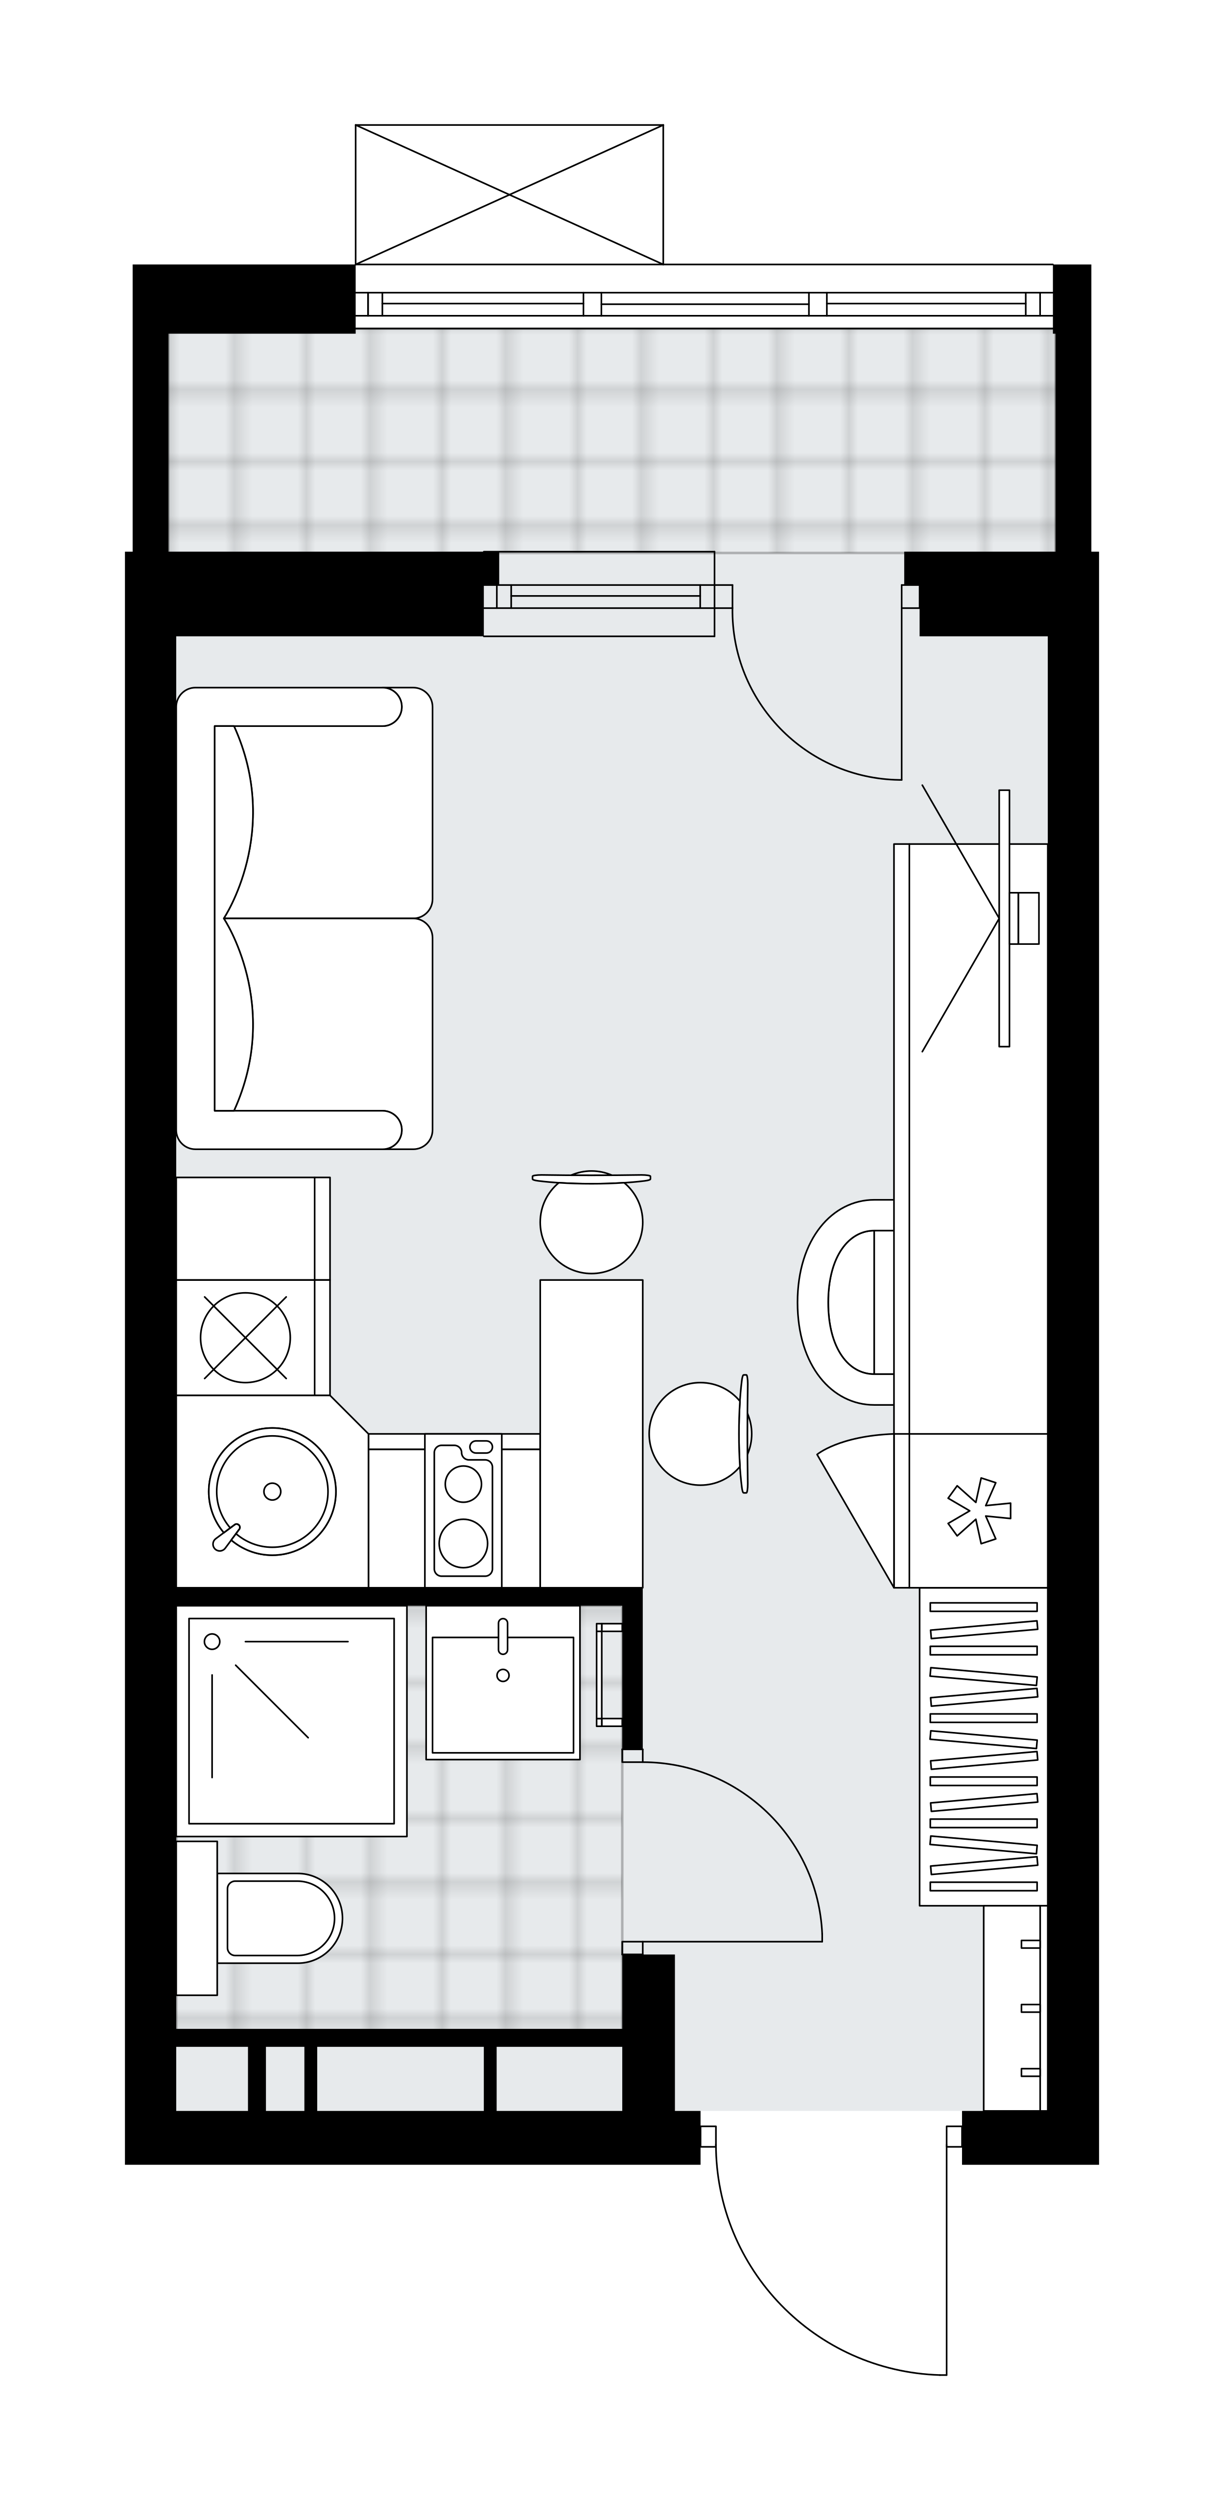 <svg xmlns="http://www.w3.org/2000/svg" xmlns:xlink="http://www.w3.org/1999/xlink" height="2000px" id="Layer_1" style="enable-background:new 0 0 979.6 2000;" version="1.1" viewBox="0 0 979.6 2000" width="979.6px" x="0px" y="0px" xml:space="preserve">
<style type="text/css">
	.st0{fill:none;}
	.st1{opacity:0.25;fill:none;stroke:#000000;stroke-width:0.4;stroke-miterlimit:10;}
	.st2{fill:#FFFFFF;}
	.st3{fill:#E7EAEC;}
	
		.st4{fill:url(#SVGID_1_);stroke:#000000;stroke-width:2;stroke-linecap:round;stroke-linejoin:round;stroke-miterlimit:10;stroke-opacity:0.25;}
	
		.st5{fill:url(#SVGID_00000055703838758577148000000006270719462565034674_);stroke:#000000;stroke-width:2;stroke-linecap:round;stroke-linejoin:round;stroke-miterlimit:10;stroke-opacity:0.25;}
	.st6{fill:none;stroke:#000000;stroke-width:1.3;stroke-linecap:round;stroke-linejoin:round;stroke-miterlimit:10;}
	.st7{fill:#FFFFFF;stroke:#000000;stroke-width:1.3;stroke-linecap:round;stroke-linejoin:round;stroke-miterlimit:10;}
	.st8{fill:none;stroke:#000000;stroke-width:1.3;stroke-linecap:round;stroke-linejoin:round;stroke-dasharray:7.181;}
	.st9{fill:none;stroke:#000000;stroke-width:1.3;stroke-linecap:round;stroke-linejoin:round;}
	.st10{fill:none;stroke:#000000;stroke-width:1.3;stroke-linecap:round;stroke-linejoin:round;stroke-dasharray:10.134,10.134;}
	.st11{fill:none;stroke:#000000;stroke-width:1.3;stroke-linecap:round;stroke-linejoin:round;stroke-dasharray:9.965,9.965;}
	.st12{font-family:'Arial-BoldMT';}
	.st13{font-size:107.529px;}
	.st14{font-size:90.986px;}
	.st15{font-family:'ArialMT';}
	.st16{font-size:40px;}
</style>
<pattern height="14.57" id="New_Pattern_Swatch_2" patternUnits="userSpaceOnUse" style="overflow:visible;" viewBox="7.49 -22.06 14.57 14.57" width="14.57" x="1528.5" y="2889.11">
	<g>
		<rect class="st0" height="14.57" width="14.57" x="7.49" y="-22.06" />
		<g>
			<rect class="st1" height="7.29" width="7.29" x="14.77" y="-7.49" />
		</g>
		<g>
			<rect class="st1" height="7.29" width="7.29" x="0.2" y="-7.49" />
		</g>
		<g>
			<rect class="st1" height="7.29" width="7.29" x="22.06" y="-14.77" />
		</g>
		<g>
			<rect class="st1" height="7.29" width="7.29" x="7.49" y="-14.77" />
			<rect class="st1" height="7.29" width="7.29" x="14.77" y="-22.06" />
		</g>
		<g>
			<rect class="st1" height="7.29" width="7.29" x="0.2" y="-22.06" />
		</g>
		<g>
			<rect class="st1" height="7.29" width="7.29" x="22.06" y="-29.35" />
		</g>
		<g>
			<rect class="st1" height="7.29" width="7.29" x="7.49" y="-29.35" />
		</g>
	</g>
</pattern>
<path class="st2" d="M873.45,441.34h6.15v26.67v41.03v1179.66  v43.08H769.93v-13.71h-11.66V1900c0,0.36-0.29,0.65-0.65,0.65h-5.38c0,0,0,0,0,0c-0.01,0-0.01,0-0.02,0  c-48.46-1.44-93.75-21.38-127.52-56.17c-33.14-34.13-51.66-78.93-52.34-126.4h-11.69c0,0,0,0,0,0v13.71H100v-43.08V509.05v-67.7  h6.16V266.96v-55.39h177.84V100c0,0,0,0,0-0.01c0-0.05,0.02-0.09,0.03-0.14c0.01-0.04,0.01-0.08,0.03-0.12c0,0,0-0.01,0-0.01  c0.01-0.03,0.04-0.05,0.06-0.08c0.03-0.04,0.05-0.09,0.09-0.12c0.03-0.03,0.07-0.05,0.1-0.07c0.04-0.02,0.07-0.05,0.11-0.07  c0.04-0.02,0.09-0.02,0.14-0.03c0.03-0.01,0.07-0.02,0.1-0.02h246.19c0.04,0,0.07,0.02,0.11,0.02c0.04,0.01,0.09,0.01,0.13,0.03  c0.04,0.02,0.07,0.04,0.11,0.07c0.03,0.02,0.07,0.04,0.1,0.07c0.04,0.04,0.06,0.08,0.09,0.13c0.02,0.03,0.04,0.04,0.05,0.07  c0,0,0,0,0,0.01c0.02,0.04,0.02,0.09,0.03,0.13c0.01,0.04,0.02,0.08,0.02,0.12c0,0,0,0.01,0,0.01v110.92h311.19  c0.36,0,0.65,0.29,0.65,0.65h30.12v55.39V441.34z" id="background" />
<g id="floor">
	<rect class="st3" height="1425.85" width="709.85" x="134.88" y="262.85" />
	<pattern id="SVGID_1_" patternTransform="matrix(7.237 0 0 7.237 57410.707 54744.086)" xlink:href="#New_Pattern_Swatch_2">
	</pattern>
	<polygon class="st4" points="141.03,1284.54 141.03,1630.24 392.53,1630.24 392.53,1630.24 498.01,1630.24 498.01,1284.54  " />
	
		<pattern id="SVGID_00000090285950608564948150000007168106412888042940_" patternTransform="matrix(7.237 0 0 7.237 57410.707 54744.086)" xlink:href="#New_Pattern_Swatch_2">
	</pattern>
	
		<rect height="179.51" style="fill:url(#SVGID_00000090285950608564948150000007168106412888042940_);stroke:#000000;stroke-width:2;stroke-linecap:round;stroke-linejoin:round;stroke-miterlimit:10;stroke-opacity:0.25;" width="709.85" x="134.88" y="262.85" />
	<g id="LWPOLYLINE_00000011012109310329733220000013266122001129139841_">
		<rect class="st6" height="10.26" width="16.41" x="498.01" y="1553.3" />
	</g>
	<g id="LWPOLYLINE_00000072970279566492683710000010093988251104527522_">
		<rect class="st6" height="10.26" width="16.41" x="498.01" y="1399.43" />
	</g>
	<g id="LINE_00000167369877036968349720000008164319788058727054_">
		<line class="st6" x1="514.42" x2="498.01" y1="1563.56" y2="1563.56" />
	</g>
	<g id="LINE_00000034085280343847491070000014032062859482920101_">
		<line class="st6" x1="514.42" x2="498.01" y1="1399.43" y2="1399.43" />
	</g>
	<g id="LINE_00000065752593272320249410000004072589175225355675_">
		<line class="st6" x1="514.42" x2="658.03" y1="1553.3" y2="1553.3" />
	</g>
	<g id="ARC_00000116913487915505305630000001076409062689558149_">
		<path class="st6" d="M514.42,1409.69c76.92,0.05,140.19,60.61,143.61,137.46" />
	</g>
	<g id="LINE_00000023280307961828531340000006844034651085395111_">
		<line class="st6" x1="658.03" x2="658.03" y1="1553.3" y2="1547.15" />
	</g>
	<g id="LWPOLYLINE_00000036943561619403697350000014944490581872720053_">
		<rect class="st6" height="16.41" width="12.31" x="560.67" y="1701.02" />
	</g>
	<g id="LWPOLYLINE_00000153669374365001002220000007689518027431436205_">
		<rect class="st6" height="16.41" width="12.31" x="757.62" y="1701.02" />
	</g>
	<g id="LWPOLYLINE_00000183213882219085554690000008687741096714838930_">
		<path class="st6" d="M752.24,1900c-99.85-2.96-179.26-84.75-179.26-184.64" />
	</g>
	<g id="LINE_00000017491136530914528390000011220972767118805392_">
		<line class="st6" x1="757.62" x2="757.62" y1="1715.36" y2="1900" />
	</g>
	<g id="LINE_00000103228060610936653880000009283960508981960339_">
		<line class="st6" x1="757.62" x2="752.24" y1="1900" y2="1900" />
	</g>
	<g id="ARC_00000005980215159823473220000011768536745233685439_">
		<path class="st6" d="M721.63,623.93c-0.67,0-1.34-0.01-2.02-0.02c-74.79-1.12-134.51-62.65-133.39-137.44" />
	</g>
	<g id="LINE_00000181789457627170108600000003758083914547049393_">
		<line class="st6" x1="721.63" x2="721.63" y1="486.48" y2="623.93" />
	</g>
	<g id="LINE_00000075877621074258161600000004198102013041332149_">
		<line class="st6" x1="571.86" x2="586.23" y1="486.48" y2="486.48" />
	</g>
	<g id="LINE_00000015342332428295129340000017963002271637234060_">
		<line class="st6" x1="586.23" x2="586.23" y1="486.48" y2="468.01" />
	</g>
	<g id="LINE_00000155113966736845704290000017155049170396311173_">
		<line class="st6" x1="586.23" x2="571.86" y1="468.01" y2="468.01" />
	</g>
	<g id="LINE_00000121990226271693010370000017641924942924893837_">
		<line class="st6" x1="735.99" x2="721.63" y1="468.01" y2="468.01" />
	</g>
	<g id="LINE_00000177475863360558630230000016569262980192662939_">
		<line class="st6" x1="721.63" x2="721.63" y1="468.01" y2="486.48" />
	</g>
	<g id="LINE_00000160151193428400077570000001529860664291262646_">
		<line class="st6" x1="721.63" x2="735.99" y1="486.48" y2="486.48" />
	</g>
	<g id="LINE_00000045582566155675545710000014172076637436186553_">
		<line class="st6" x1="735.99" x2="735.99" y1="468.01" y2="486.48" />
	</g>
	<g id="LINE_00000083085827883297712520000014110626877769366418_">
		<line class="st6" x1="284.64" x2="842.67" y1="211.57" y2="211.57" />
	</g>
	<g id="LINE_00000127726378379445635790000011436732066385910177_">
		<line class="st6" x1="294.53" x2="294.53" y1="234.13" y2="252.6" />
	</g>
	<g id="LINE_00000083063827753268052250000015200199153054763909_">
		<line class="st6" x1="832.42" x2="832.42" y1="234.13" y2="252.6" />
	</g>
	<g id="LINE_00000091003161182576183940000013207938857953476229_">
		<line class="st6" x1="466.95" x2="306.02" y1="242.85" y2="242.85" />
	</g>
	<g id="LINE_00000031898274655961926090000003546239664259770007_">
		<line class="st6" x1="820.93" x2="661.76" y1="242.85" y2="242.85" />
	</g>
	<g id="LINE_00000168799274701742610130000015476176555360451748_">
		<line class="st6" x1="820.93" x2="820.93" y1="252.6" y2="234.13" />
	</g>
	<g id="LINE_00000152263350311832458710000005481671430991731368_">
		<line class="st6" x1="294.53" x2="294.53" y1="234.13" y2="252.6" />
	</g>
	<g id="LINE_00000128464146090803493330000009902797464464920205_">
		<line class="st6" x1="306.02" x2="306.02" y1="252.6" y2="234.13" />
	</g>
	<g id="LINE_00000002345528739034121250000006121808285113420443_">
		<line class="st6" x1="481.31" x2="481.31" y1="234.13" y2="252.6" />
	</g>
	<g id="LINE_00000046333820020032910060000017906964697527372183_">
		<line class="st6" x1="481.31" x2="466.95" y1="252.6" y2="252.6" />
	</g>
	<g id="LINE_00000057860312234804830300000015864113696143166883_">
		<line class="st6" x1="466.95" x2="466.95" y1="252.6" y2="234.13" />
	</g>
	<g id="LINE_00000097495661616702089890000010723529212392880262_">
		<line class="st6" x1="466.95" x2="481.31" y1="234.13" y2="234.13" />
	</g>
	<g id="LINE_00000027591507043493532260000000309324785444331673_">
		<line class="st6" x1="842.67" x2="284.64" y1="262.85" y2="262.85" />
	</g>
	<g id="LINE_00000119827535961302384770000013468844790739379106_">
		<line class="st6" x1="661.76" x2="661.76" y1="234.13" y2="252.6" />
	</g>
	<g id="LINE_00000096040604152836610120000018001256728097967019_">
		<line class="st6" x1="661.76" x2="647.4" y1="252.6" y2="252.6" />
	</g>
	<g id="LINE_00000019669143920443134000000003348112262246153146_">
		<line class="st6" x1="647.4" x2="647.4" y1="252.6" y2="234.13" />
	</g>
	<g id="LINE_00000095299361610427750080000004584270207847998853_">
		<line class="st6" x1="647.4" x2="661.76" y1="234.13" y2="234.13" />
	</g>
	<g id="LINE_00000078740076618573665450000016618589186046742452_">
		<line class="st6" x1="647.4" x2="481.31" y1="243.36" y2="243.36" />
	</g>
	<g id="LWPOLYLINE_00000109012811857383186640000015592583305783219125_">
		<line class="st6" x1="661.76" x2="842.67" y1="234.13" y2="234.13" />
	</g>
	<g id="LWPOLYLINE_00000044898684038739062390000002051798512318061225_">
		<line class="st6" x1="647.4" x2="481.31" y1="234.13" y2="234.13" />
	</g>
	<g id="LWPOLYLINE_00000171714618467036800940000000745879081364102827_">
		<line class="st6" x1="466.95" x2="284.64" y1="234.13" y2="234.13" />
	</g>
	<g id="LWPOLYLINE_00000029032978548494639330000018385304887241620381_">
		<line class="st6" x1="661.76" x2="842.67" y1="252.6" y2="252.6" />
	</g>
	<g id="LWPOLYLINE_00000067939867345587810980000007691063620460389041_">
		<line class="st6" x1="647.4" x2="481.31" y1="252.6" y2="252.6" />
	</g>
	<g id="LWPOLYLINE_00000078727526900943462520000000528500039046851764_">
		<line class="st6" x1="466.95" x2="284.64" y1="252.6" y2="252.6" />
	</g>
	<g id="LINE_00000050660510142586210190000012723555639999077537_">
		<line class="st6" x1="571.86" x2="387.22" y1="486.48" y2="486.48" />
	</g>
	<g id="LINE_00000029026361717041474740000008395027230308953765_">
		<line class="st6" x1="571.86" x2="387.22" y1="468.01" y2="468.01" />
	</g>
	<g id="LINE_00000112616641769854787440000013223501974337546125_">
		<line class="st6" x1="560.38" x2="409.12" y1="476.74" y2="476.74" />
	</g>
	<g id="LINE_00000175311230070666171230000012727687032839279787_">
		<line class="st6" x1="397.63" x2="397.63" y1="486.48" y2="468.01" />
	</g>
	<g id="LINE_00000160910343408562574330000008132894690205378464_">
		<line class="st6" x1="560.38" x2="560.38" y1="486.48" y2="468.01" />
	</g>
	<g id="LINE_00000134934368983679578470000004487454978983180177_">
		<line class="st6" x1="571.86" x2="387.22" y1="509.05" y2="509.05" />
	</g>
	<g id="LINE_00000165941076272210319570000010862230466933073837_">
		<line class="st6" x1="387.22" x2="571.86" y1="441.34" y2="441.34" />
	</g>
	<g id="LINE_00000084506288074777710010000009303263560820563637_">
		<line class="st6" x1="409.12" x2="409.12" y1="486.49" y2="468.03" />
	</g>
	<g id="LINE_00000072979940999708420300000017662328773586615997_">
		<line class="st6" x1="571.86" x2="571.86" y1="509.05" y2="441.34" />
	</g>
	<g id="LINE_00000137825098594415146410000003021244937309105836_">
		<line class="st6" x1="284.64" x2="530.83" y1="100" y2="100" />
	</g>
	<g id="LINE_00000129196311229141679390000003558307862063900605_">
		<line class="st6" x1="530.83" x2="530.83" y1="100" y2="211.57" />
	</g>
	<g id="LINE_00000137849933521742473560000016346876649332853643_">
		<line class="st6" x1="284.64" x2="284.64" y1="211.57" y2="100" />
	</g>
	<g id="LWPOLYLINE_00000104682508600037323760000011081146563449115800_">
		<line class="st6" x1="530.83" x2="284.64" y1="211.57" y2="100" />
	</g>
	<g id="LWPOLYLINE_00000049214317586738151550000001501798502509900192_">
		<line class="st6" x1="284.64" x2="530.83" y1="211.57" y2="100" />
	</g>
	<path d="M540.15,1563.56h-42.14v59.5H309.26h-96.42h-71.81v-338.51h356.98v114.89h16.41v-114.89v-14.36H141.03V509.05h246.19   v-41.03h12.31v-26.67h-12.31H134.88V266.96h149.77v-55.39H106.16v55.39v174.38H100v67.7v1179.66v43.08h460.67v-43.08h-20.52   V1563.56z M141.03,1688.71v-51.29h57.44v51.29H141.03z M212.84,1688.71v-51.29h30.77v51.29H212.84z M253.87,1688.71v-51.29h55.39   h77.96v51.29H253.87z M397.48,1688.71v-51.29h100.53v51.29H397.48z" />
	<polygon points="873.45,266.96 873.45,211.57 842.67,211.57 842.67,266.96 844.73,266.96 844.73,441.34 723.68,441.34    723.68,468.01 735.99,468.01 735.99,509.05 838.57,509.05 838.57,1688.71 769.93,1688.71 769.93,1731.79 879.6,1731.79    879.6,1688.71 879.6,509.05 879.6,468.01 879.6,441.34 873.45,441.34  " />
</g>
<g id="mebel">
	<g>
		
			<rect class="st7" height="254.4" transform="matrix(-1 -1.887363e-10 1.887363e-10 -1 1574.563 2794.763)" width="102.58" x="735.99" y="1270.18" />
		<g>
			
				<rect class="st7" height="6.79" transform="matrix(-1 -1.794570e-10 1.794570e-10 -1 1574.563 3018.252)" width="85.48" x="744.54" y="1505.73" />
			
				<rect class="st7" height="6.79" transform="matrix(-1 -1.794464e-10 1.794464e-10 -1 1574.563 2917.269)" width="85.48" x="744.54" y="1455.24" />
			
				<rect class="st7" height="6.79" transform="matrix(-1 -1.798078e-10 1.798078e-10 -1 1574.563 2849.948)" width="85.48" x="744.54" y="1421.58" />
			
				<rect class="st7" height="6.79" transform="matrix(-1 -1.797972e-10 1.797972e-10 -1 1574.563 2748.965)" width="85.48" x="744.54" y="1371.09" />
			
				<rect class="st7" height="6.79" transform="matrix(-0.996 -0.087 0.087 -0.996 1442.972 3013.932)" width="85.48" x="744.54" y="1472.07" />
			
				<rect class="st7" height="6.79" transform="matrix(-0.996 -0.087 0.087 -0.996 1450.306 2845.948)" width="85.48" x="744.54" y="1387.92" />
			
				<rect class="st7" height="6.79" transform="matrix(-0.996 0.087 -0.087 -0.996 1701.629 2910.296)" width="85.48" x="744.54" y="1488.9" />
			
				<rect class="st7" height="6.79" transform="matrix(-0.996 0.087 -0.087 -0.996 1697.228 2809.506)" width="85.48" x="744.54" y="1438.41" />
			
				<rect class="st7" height="6.79" transform="matrix(-0.996 0.087 -0.087 -0.996 1694.295 2742.312)" width="85.48" x="744.54" y="1404.75" />
			
				<rect class="st7" height="6.79" transform="matrix(-0.996 -0.087 0.087 -0.996 1454.706 2745.158)" width="85.48" x="744.54" y="1337.43" />
			
				<rect class="st7" height="6.79" transform="matrix(-0.996 0.087 -0.087 -0.996 1689.894 2641.522)" width="85.48" x="744.54" y="1354.26" />
			
				<rect class="st7" height="6.79" transform="matrix(-1 -1.797972e-10 1.797972e-10 -1 1574.563 2640.863)" width="85.48" x="744.54" y="1317.04" />
			
				<rect class="st7" height="6.79" transform="matrix(-1 -1.794464e-10 1.794464e-10 -1 1574.563 2571.274)" width="85.48" x="744.54" y="1282.24" />
			
				<rect class="st7" height="6.79" transform="matrix(-0.996 0.087 -0.087 -0.996 1685.183 2533.626)" width="85.48" x="744.54" y="1300.2" />
		</g>
	</g>
	<g>
		
			<rect class="st7" height="110.79" transform="matrix(6.713991e-11 -1 1 6.713991e-11 -786.537 1179.386)" width="82.06" x="155.39" y="927.57" />
		
			<rect class="st7" height="12.31" transform="matrix(6.713991e-11 -1 1 6.713991e-11 -724.989 1240.933)" width="82.06" x="216.94" y="976.81" />
	</g>
	<g>
		
			<rect class="st7" height="110.79" transform="matrix(-1 -8.053082e-11 8.053082e-11 -1 727.258 2429.58)" width="137.46" x="294.9" y="1159.4" />
		
			<rect class="st7" height="12.31" transform="matrix(-1 -8.053082e-11 8.053082e-11 -1 727.258 2306.485)" width="137.46" x="294.9" y="1147.09" />
	</g>
	<g>
		<g>
			<g id="LINE_00000131363601986058355720000016850491537956881285_">
				<path class="st7" d="M516.04,944.67c-24.83,3.12-60.48,3.12-85.31,0c-2.87-0.36-4.53-0.9-4.53-1.47v-0.14v-2.03      c0-0.61,3.21-1.11,7.18-1.11c26.6,0.42,53.41,0.42,80.01,0c3.97,0,7.18,0.5,7.18,1.11v2.03v0.14      C520.58,943.77,518.91,944.31,516.04,944.67z" />
			</g>
			<g>
				<path class="st7" d="M489.63,940.12c-4.98-2.15-10.47-3.35-16.24-3.35s-11.26,1.2-16.24,3.35      C467.98,940.19,478.79,940.19,489.63,940.12z" />
				<path class="st7" d="M499.52,946.16c-16.73,1.09-35.54,1.09-52.27,0c-9.1,7.53-14.9,18.9-14.9,31.63      c0,22.66,18.37,41.03,41.03,41.03c22.66,0,41.03-18.37,41.03-41.03C514.42,965.07,508.62,953.69,499.52,946.16z" />
			</g>
		</g>
		<g>
			<g id="LINE_00000021835718563451300110000012625339900511033222_">
				<path class="st7" d="M593.7,1189.74c-3.12-24.83-3.12-60.48,0-85.31c0.36-2.87,0.9-4.53,1.47-4.53h0.14h2.03      c0.61,0,1.11,3.21,1.11,7.18c-0.42,26.6-0.42,53.41,0,80.01c0,3.97-0.5,7.18-1.11,7.18h-2.03h-0.14      C594.6,1194.27,594.06,1192.61,593.7,1189.74z" />
			</g>
			<g>
				<path class="st7" d="M598.26,1163.33c2.15-4.98,3.35-10.47,3.35-16.24s-1.2-11.26-3.35-16.24      C598.19,1141.68,598.19,1152.49,598.26,1163.33z" />
				<path class="st7" d="M592.21,1173.22c-1.09-16.73-1.09-35.54,0-52.27c-7.53-9.1-18.9-14.9-31.63-14.9      c-22.66,0-41.03,18.37-41.03,41.03c0,22.66,18.37,41.03,41.03,41.03C573.31,1188.12,584.69,1182.32,592.21,1173.22z" />
			</g>
		</g>
		
			<rect class="st7" height="82.06" transform="matrix(-1.836970e-16 1 -1 -1.836970e-16 1620.476 673.699)" width="246.19" x="350.29" y="1106.06" />
	</g>
	<g>
		<path class="st7" d="M274.11,1534.63L274.11,1534.63c0,19.83-16.07,35.9-35.9,35.9h-64.35v-71.81h64.35    C258.04,1498.73,274.11,1514.81,274.11,1534.63z" />
		
			<rect class="st7" height="32.83" transform="matrix(4.484153e-11 -1 1 4.484153e-11 -1377.19 1692.079)" width="123.1" x="95.9" y="1518.22" />
		<path class="st7" d="M267.75,1534.63L267.75,1534.63c0,16.43-13.32,29.75-29.75,29.75h-49.78c-3.4,0-6.16-2.76-6.16-6.16v-47.19    c0-3.4,2.76-6.16,6.16-6.16H238C254.43,1504.89,267.75,1518.2,267.75,1534.63z" />
	</g>
	<g>
		
			<rect class="st7" height="184.64" transform="matrix(4.484352e-11 -1 1 4.484352e-11 -1143.512 1610.219)" width="184.64" x="141.03" y="1284.54" />
		
			<rect class="st7" height="164.13" transform="matrix(4.496298e-11 -1 1 4.496298e-11 -1143.512 1610.219)" width="164.13" x="151.29" y="1294.8" />
		<circle class="st7" cx="169.75" cy="1313.27" r="6.15" />
		<line class="st7" x1="169.75" x2="169.75" y1="1339.94" y2="1422" />
		<line class="st7" x1="188.61" x2="246.64" y1="1332.13" y2="1390.15" />
		<line class="st7" x1="196.42" x2="278.49" y1="1313.27" y2="1313.27" />
	</g>
	<g>
		<rect class="st7" height="123.1" width="123.1" x="341.06" y="1284.54" />
		<rect class="st7" height="92.32" width="112.84" x="346.17" y="1309.92" />
		<path class="st7" d="M402.59,1323.4L402.59,1323.4c-2,0-3.63-1.62-3.63-3.63v-21.27c0-2,1.62-3.63,3.63-3.63h0    c2,0,3.63,1.62,3.63,3.63v21.27C406.22,1321.77,404.59,1323.4,402.59,1323.4z" />
		<circle class="st7" cx="402.59" cy="1340.3" r="4.82" />
	</g>
	<g>
		
			<rect class="st7" height="16.41" transform="matrix(-1.836970e-16 1 -1 -1.836970e-16 1791.784 812.181)" width="6.15" x="486.72" y="1293.78" />
		
			<rect class="st7" height="4.1" transform="matrix(-1.836970e-16 1 -1 -1.836970e-16 1781.526 822.439)" width="6.15" x="476.47" y="1299.93" />
		
			<rect class="st7" height="16.41" transform="matrix(-1.836970e-16 1 -1 -1.836970e-16 1867.693 888.09)" width="6.15" x="486.72" y="1369.69" />
		
			<rect class="st7" height="4.1" transform="matrix(-1.836970e-16 1 -1 -1.836970e-16 1857.435 898.348)" width="6.15" x="476.47" y="1375.84" />
		
			<rect class="st7" height="4.1" transform="matrix(6.123234e-17 -1 1 6.123234e-17 -860.394 1819.481)" width="69.75" x="444.67" y="1337.89" />
	</g>
	<g>
		
			<rect class="st7" height="110.79" transform="matrix(4.484352e-11 -1 1 4.484352e-11 -873.729 1266.578)" width="92.32" x="150.26" y="1014.76" />
		
			<rect class="st7" height="12.31" transform="matrix(4.484352e-11 -1 1 4.484352e-11 -812.181 1328.126)" width="92.32" x="211.81" y="1064" />
		<circle class="st7" cx="196.42" cy="1070.15" r="35.9" />
		<line class="st7" x1="163.78" x2="229.07" y1="1037.51" y2="1102.79" />
		<line class="st7" x1="229.07" x2="163.78" y1="1037.51" y2="1102.79" />
	</g>
	<g>
		
			<rect class="st7" height="123.1" transform="matrix(-1 -1.224647e-16 1.224647e-16 -1 741.63 2417.271)" width="61.55" x="340.04" y="1147.09" />
		<path class="st7" d="M394.12,1255.1v-81.41c0-3.21-2.6-5.82-5.82-5.82h-13.05c-3.21,0-5.82-2.6-5.82-5.81l0,0    c0-3.21-2.6-5.82-5.82-5.82h-10.21c-3.21,0-5.82,2.6-5.82,5.82v93.04c0,3.21,2.6,5.82,5.82,5.82h34.89    C391.51,1260.91,394.12,1258.31,394.12,1255.1z" />
		<path class="st7" d="M380.92,1152.7h8.35c2.68,0,4.85,2.17,4.85,4.85l0,0c0,2.68-2.17,4.85-4.85,4.85h-8.35    c-2.68,0-4.85-2.17-4.85-4.85l0,0C376.07,1154.87,378.24,1152.7,380.92,1152.7z" />
		<circle class="st7" cx="370.86" cy="1187.26" r="14.5" />
		<circle class="st7" cx="370.86" cy="1234.75" r="19.38" />
	</g>
	<g>
		
			<rect class="st7" height="110.79" transform="matrix(-1.346782e-10 1 -1 -1.346782e-10 1991.814 425.457)" width="123.1" x="721.63" y="1153.24" />
		
			<rect class="st7" height="12.31" transform="matrix(-1.346782e-10 1 -1 -1.346782e-10 1930.266 487.005)" width="123.1" x="660.08" y="1202.48" />
		<polygon class="st7" points="788.91,1204.47 808.82,1202.48 808.82,1214.79 788.91,1212.8 796.96,1231.12 785.25,1234.93     780.99,1215.37 766.05,1228.69 758.81,1218.73 776.1,1208.64 758.81,1198.54 766.05,1188.58 780.99,1201.9 785.25,1182.34     796.96,1186.15   " />
		<path class="st7" d="M715.48,1270.18l-61.55-106.6c0,0,17.32-14.85,61.55-16.49V1270.18z" />
	</g>
	<g>
		<polygon class="st7" points="264.13,1116.31 141.03,1116.31 141.03,1270.18 294.9,1270.18 294.9,1147.09   " />
		<g id="ARC_00000059276923227065075190000014225300705004796571_">
			<path class="st7" d="M180.25,1238.55c-0.31,0.42-0.69,0.79-1.11,1.11c-2.41,1.79-5.81,1.3-7.6-1.11c-1.79-2.41-1.3-5.81,1.11-7.6     l15.4-11.48c0.81-0.44,1.78-0.44,2.58,0c1.32,0.71,1.81,2.36,1.1,3.68L180.25,1238.55z" />
		</g>
		<path class="st7" d="M179.15,1226.1l8.89-6.63c0.81-0.44,1.78-0.44,2.58,0c1.32,0.71,1.81,2.36,1.1,3.68l-6.63,8.89    c8.87,7.52,20.33,12.08,32.87,12.08c28.1,0,50.88-22.78,50.88-50.88s-22.78-50.88-50.88-50.88s-50.88,22.78-50.88,50.88    C167.09,1205.78,171.64,1217.24,179.15,1226.1z" />
		<path class="st7" d="M179.15,1226.1l8.89-6.63c0.81-0.44,1.78-0.44,2.58,0c1.32,0.71,1.81,2.36,1.1,3.68l-6.63,8.89    c8.87,7.52,20.33,12.08,32.87,12.08c28.1,0,50.88-22.78,50.88-50.88s-22.78-50.88-50.88-50.88s-50.88,22.78-50.88,50.88    C167.09,1205.78,171.64,1217.24,179.15,1226.1z" />
		<path class="st7" d="M188.04,1219.47c0.81-0.44,1.78-0.44,2.58,0c1.32,0.71,1.81,2.36,1.1,3.68l-2.82,3.79    c7.8,6.74,17.95,10.84,29.07,10.84c24.6,0,44.54-19.94,44.54-44.54s-19.94-44.54-44.54-44.54c-24.6,0-44.54,19.94-44.54,44.54    c0,11.11,4.1,21.25,10.82,29.05L188.04,1219.47z" />
		<circle class="st7" cx="217.97" cy="1193.25" r="6.74" />
	</g>
	<g>
		<rect class="st7" height="164.13" width="51.29" x="787.28" y="1524.58" />
		<rect class="st7" height="164.13" width="6.09" x="832.48" y="1524.58" />
		
			<rect class="st7" height="14.97" transform="matrix(-4.794761e-11 1 -1 -4.794761e-11 2482.928 832.937)" width="6.09" x="821.95" y="1650.45" />
		
			<rect class="st7" height="14.97" transform="matrix(-4.271979e-11 1 -1 -4.271979e-11 2431.639 781.648)" width="6.09" x="821.95" y="1599.16" />
		
			<rect class="st7" height="14.97" transform="matrix(-4.779839e-11 1 -1 -4.779839e-11 2380.349 730.358)" width="6.09" x="821.95" y="1547.87" />
	</g>
	<g>
		<g>
			<g>
				<path class="st7" d="M802.31,1083.97V999.8c0-8.47-6.87-15.34-15.34-15.34h-87.35v114.84h87.35      C795.44,1099.31,802.31,1092.44,802.31,1083.97z" />
				<path class="st7" d="M699.62,984.46c-19.93,0-36.77,20.05-36.77,57.44c0,37.39,16.63,57.4,36.77,57.4V984.46z" />
				<path class="st7" d="M699.62,1123.92c-33.6,0-61.34-31.03-61.34-82.02c0-50.99,28.1-82.06,61.34-82.06h87.3v24.62h-87.3      c-19.93,0-36.77,20.05-36.77,57.44c0,37.39,16.63,57.4,36.77,57.4h87.3v24.62H699.62z" />
			</g>
		</g>
		<g>
			
				<rect class="st7" height="110.79" transform="matrix(4.612944e-10 -1 1 4.612944e-10 -127.978 1694.334)" width="471.86" x="547.25" y="855.76" />
			
				<rect class="st7" height="12.31" transform="matrix(2.976289e-10 -1 1 2.976289e-10 -189.525 1632.786)" width="471.86" x="485.7" y="905" />
		</g>
		<g>
			<g>
				<g id="LINE_00000044857484667339323940000003077252899669337530_">
					<line class="st7" x1="799.69" x2="738.14" y1="734.71" y2="841.31" />
				</g>
				<g id="LINE_00000149382819061449429180000007515088871101256375_">
					<line class="st7" x1="799.69" x2="738.14" y1="734.71" y2="628.11" />
				</g>
			</g>
			<rect class="st7" height="205.16" width="8.21" x="799.69" y="632.13" />
			
				<rect class="st7" height="41.03" transform="matrix(-1 -2.672548e-10 2.672548e-10 -1 1622.97 1469.422)" width="7.18" x="807.89" y="714.19" />
			<rect class="st7" height="41.03" width="16.41" x="815.08" y="714.19" />
		</g>
	</g>
	<g>
		<path class="st7" d="M306.18,580.85L306.18,580.85c8.5,0,15.39-6.89,15.39-15.39v0c0-8.5-6.89-15.39-15.39-15.39h0h24.56    c8.53,0,15.44,6.91,15.44,15.44v153.74c0,8.5-6.96,15.46-15.46,15.46l-151.65,0c0,0,46.68-69.39,8.18-153.87H306.18z" />
		<path class="st7" d="M306.18,888.59L306.18,888.59c8.5,0,15.39,6.89,15.39,15.39v0c0,8.5-6.89,15.39-15.39,15.39h0h24.56    c8.53,0,15.44-6.91,15.44-15.44V750.18c0-8.5-6.96-15.46-15.46-15.46l-151.65,0c0,0,46.68,69.39,8.18,153.87H306.18z" />
		<path class="st7" d="M156.42,550.08h149.77c8.5,0,15.39,6.89,15.39,15.39l0,0c0,8.5-6.89,15.39-15.39,15.39H171.81v307.74h134.38    c8.5,0,15.39,6.89,15.39,15.39v0c0,8.5-6.89,15.39-15.39,15.39H156.42c-8.5,0-15.39-6.89-15.39-15.39V565.46    C141.03,557,147.96,550.08,156.42,550.08z" />
		<path class="st7" d="M187.26,888.59c38.5-84.48-8.18-153.87-8.18-153.87v-0.01c0,0,46.68-69.39,8.18-153.87h-15.45v307.74    L187.26,888.59z" />
	</g>
</g>
</svg>